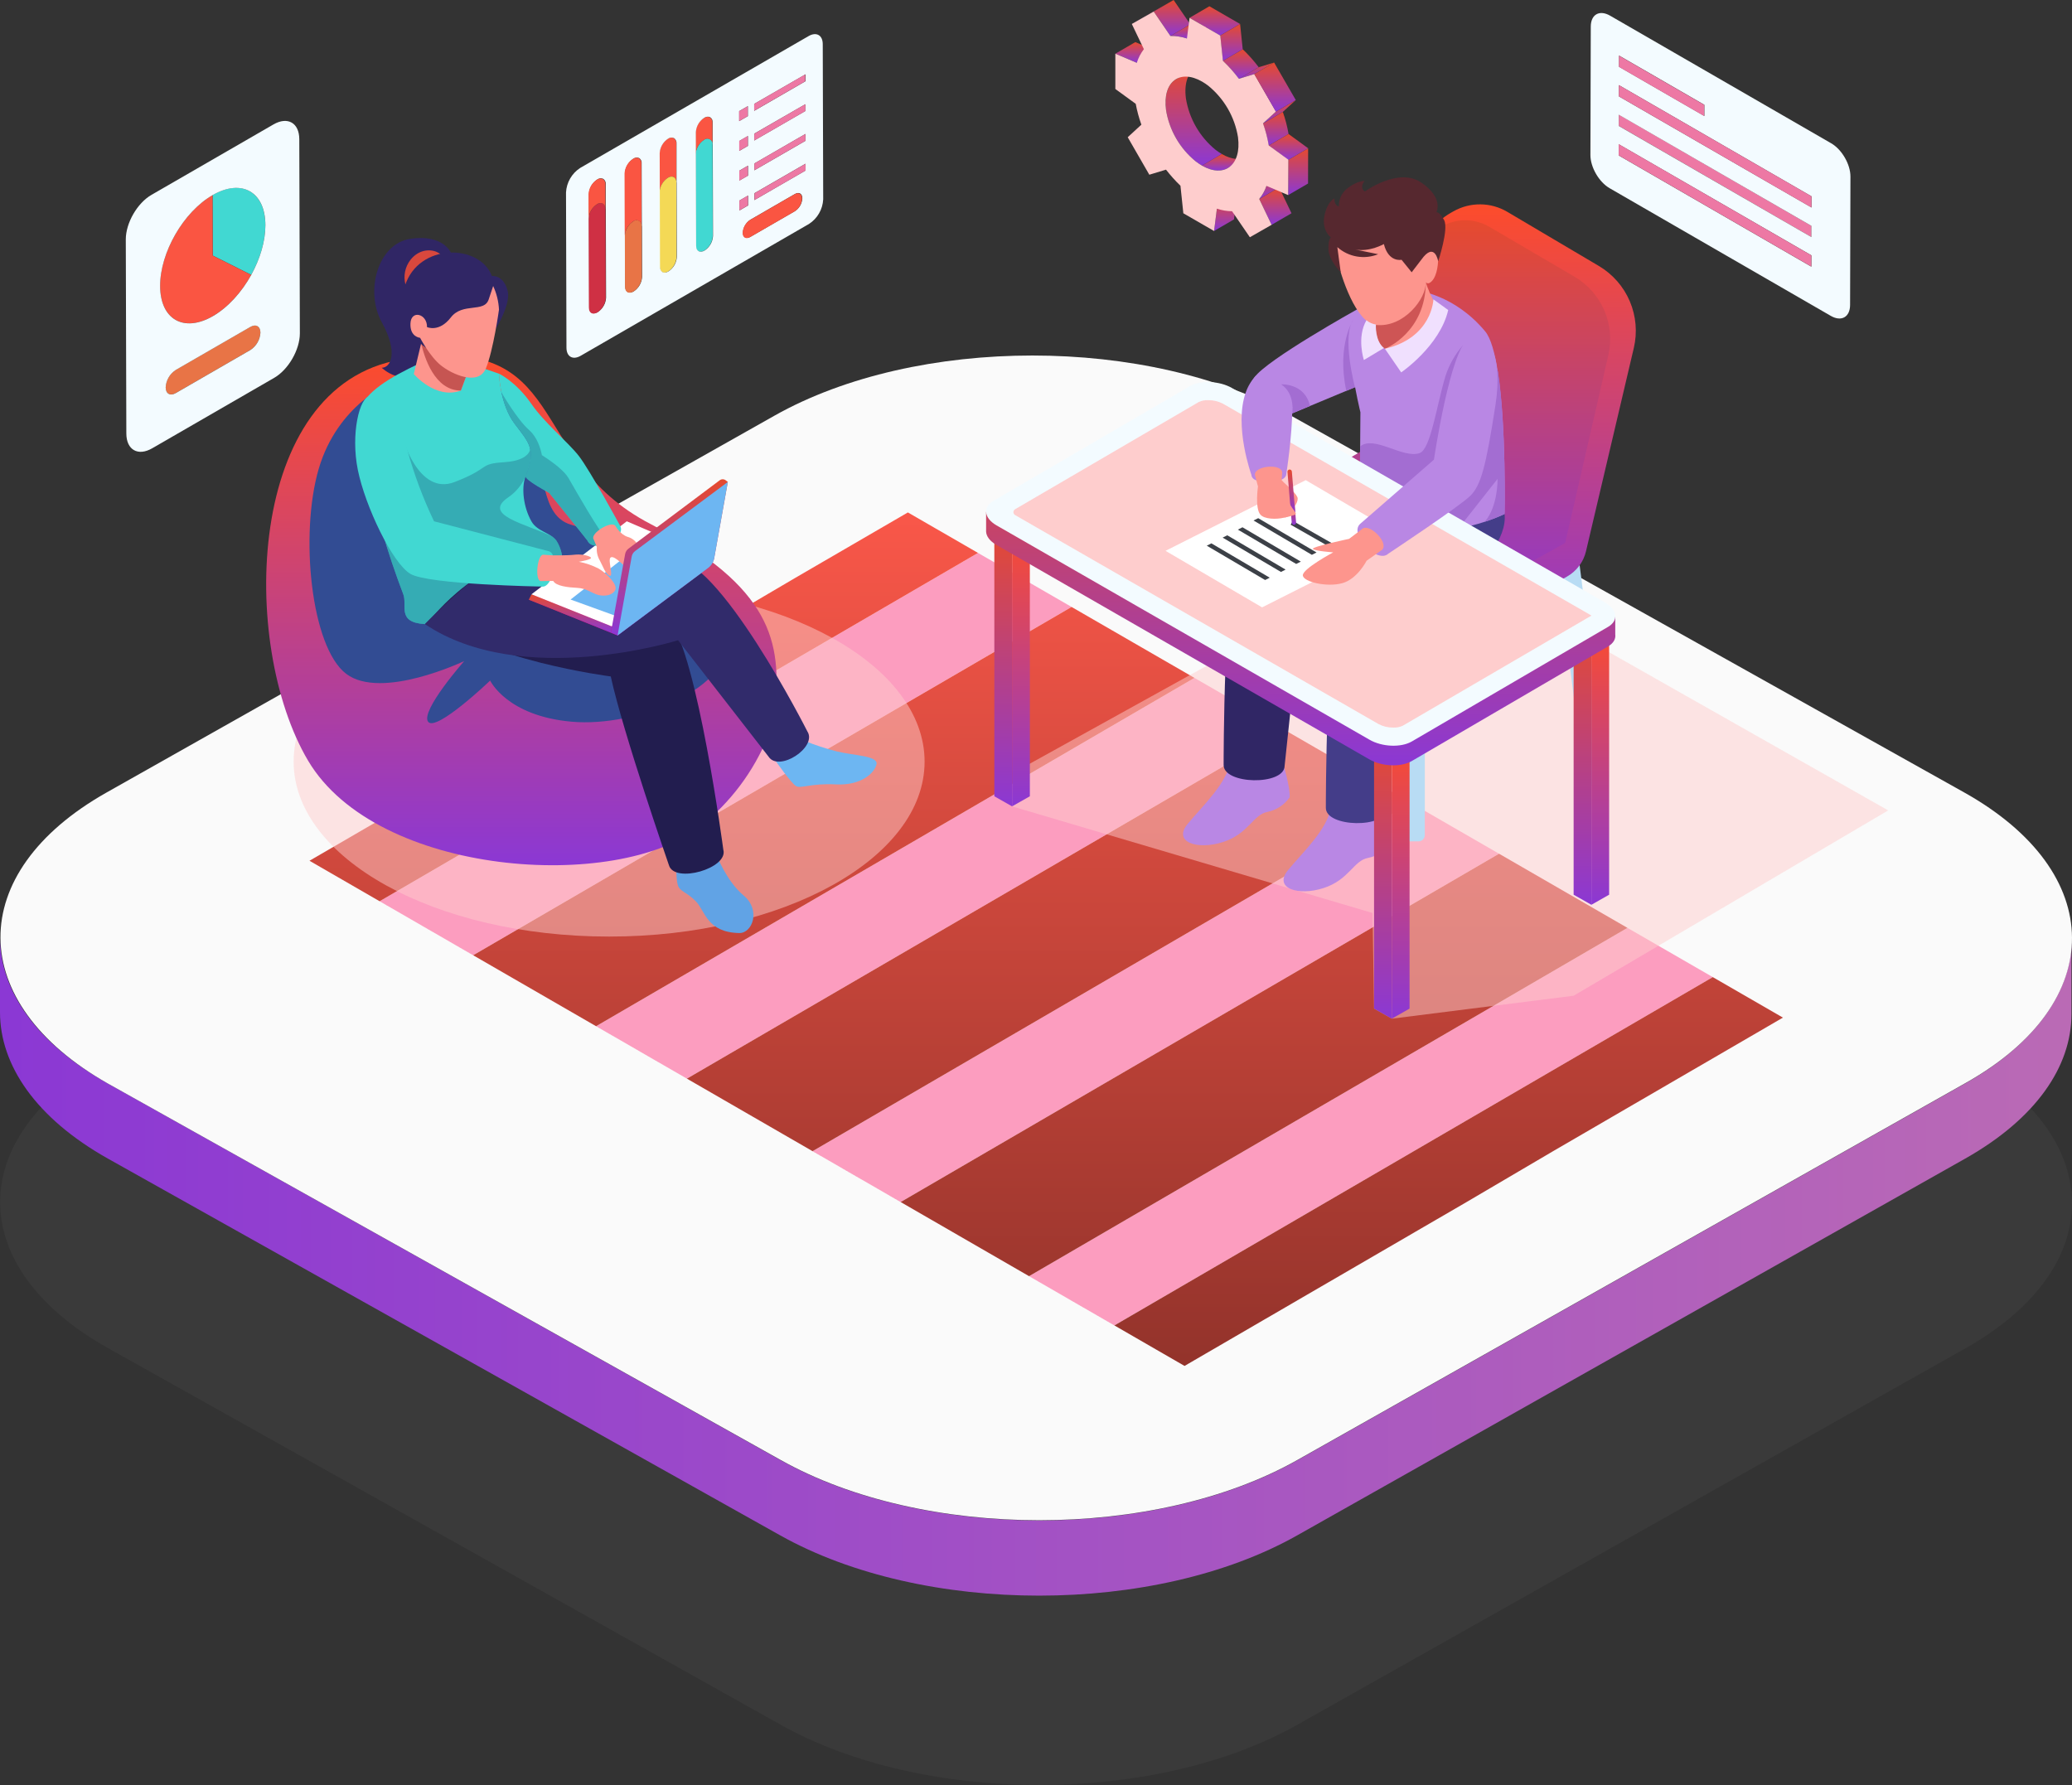 <svg xmlns="http://www.w3.org/2000/svg" width="1091" height="940" viewBox="0 0 1091 940" fill="none"><rect x="0" y="0" width="1091" height="940" fill="#333333" stroke="none"/><g clip-path="url(#clip0_447_550)"><path d="M1034.17 556.824C1109.61 599.026 1109.98 667.619 1035.05 709.945L683.142 908.255C608.205 950.581 486.341 950.581 411.031 908.255L56.886 709.945C-18.548 667.619 -18.922 599.151 56.015 556.824L407.794 358.39C482.731 316.188 604.596 316.188 680.03 358.39L1034.17 556.824Z" fill="#6C6C6C" fill-opacity="0.12"></path><path d="M1035.05 570.394L683.143 768.953C608.206 811.279 486.341 811.279 411.031 768.953L56.887 570.643C18.921 549.355 0 521.47 0 493.584V533.047C0 560.933 18.921 588.818 56.763 610.106L410.807 808.54C486.242 850.866 608.107 850.866 683.044 808.54L1034.82 610.106C1072.04 589.067 1090.71 561.68 1090.71 534.043V494.58C1090.94 521.594 1072.27 549.355 1035.05 570.394Z" fill="url(#paint0_linear_447_550)"></path><path d="M1034.17 417.273C1109.61 459.474 1109.98 528.068 1035.05 570.269L683.143 768.828C608.206 811.154 486.341 811.154 411.031 768.828L56.887 570.643C-18.298 528.068 -18.672 459.599 56.016 417.397L407.67 218.963C482.607 176.637 604.472 176.637 679.907 218.963L1034.17 417.273Z" fill="#FAFAFA"></path><path d="M564.228 319.624L249.145 503.045L199.889 474.612L514.971 291.179L564.228 319.624Z" fill="#FC9DBF"></path><path d="M676.77 384.595L361.688 568.028L313.875 540.417L628.945 356.996L676.77 384.595Z" fill="#FC9DBF"></path><path d="M789.311 449.578L474.229 633.011L427.848 606.234L742.93 422.8L789.311 449.578Z" fill="#FC9DBF"></path><path d="M901.854 514.561L586.772 697.994L541.859 672.051L856.929 488.63L901.854 514.561Z" fill="#FC9DBF"></path><path d="M938.786 535.886L924.757 544.052L921.06 546.193L909.558 552.878L905.861 555.032L894.334 561.729L890.662 563.858L879.135 570.556L875.463 572.697L863.936 579.394L860.239 581.535L848.737 588.22L845.04 590.374L833.526 597.072L829.841 599.213L818.327 605.898L771.896 633.198L760.382 639.896L756.685 642.037L745.17 648.722L741.486 650.876L729.959 657.573L726.287 659.702L714.76 666.399L711.088 668.54L699.561 675.238L695.864 677.379L684.362 684.064L680.665 686.218L669.151 692.915L665.466 695.044L653.952 701.741L650.267 703.883L638.753 710.58L635.056 712.721L623.716 719.319L162.955 453.287L174.308 446.69L178.005 444.548L189.519 437.851L193.204 435.71L204.718 429.012L208.403 426.871L219.917 420.186L223.614 418.032L235.116 411.347L238.813 409.194L250.327 402.509L254.012 400.367L265.526 393.67L269.211 391.529L280.725 384.844L284.422 382.69L295.924 376.005L299.621 373.851L311.148 367.166L314.82 365.025L326.347 358.328L330.019 356.186L341.546 349.501L345.243 347.348L356.745 340.663L360.442 338.521L371.956 331.824L418.387 304.524L429.901 297.826L433.586 295.685L445.1 289L448.797 286.846L460.299 280.161L463.996 278.02L478.037 269.854L514.97 291.179L199.888 474.612L249.145 503.045L564.227 319.624L628.944 356.996L313.874 540.417L361.686 568.028L676.769 384.595L742.93 422.8L427.847 606.234L474.228 633.011L789.311 449.578L856.928 488.63L541.858 672.051L586.77 697.994L901.852 514.561L938.786 535.886Z" fill="url(#paint1_linear_447_550)"></path><g style="mix-blend-mode:multiply" opacity="0.49"><path d="M320.721 493.211C412.466 493.211 486.839 451.967 486.839 401.089C486.839 350.212 412.466 308.968 320.721 308.968C228.977 308.968 154.604 350.212 154.604 401.089C154.604 451.967 228.977 493.211 320.721 493.211Z" fill="#FECDCD"></path></g><path d="M404.471 387.52C406.277 382.94 407.458 378.137 407.981 373.241C411.715 338.385 406.438 309.092 342.567 275.966C275.224 241.047 301.588 174.271 210.943 189.409C129.272 203.041 125.948 339.48 162.246 400.616C198.544 461.753 325.078 469.807 368.484 435.361C384.442 422.821 396.847 406.33 404.471 387.52Z" fill="url(#paint2_linear_447_550)"></path><path d="M205.913 201.534C205.913 201.534 177.756 212.738 167.772 247.047C157.789 281.356 163.69 340.787 182.3 354.854C200.909 368.922 244.415 348.132 244.415 348.132C244.415 348.132 221.311 374.399 225.407 380.063C229.502 385.728 258.095 358.402 258.095 358.402C258.095 358.402 266.87 377.076 301.065 380.063C335.259 383.051 385.624 363.17 385.176 333.144C384.728 303.117 331.251 285.614 300.343 276.203C269.435 266.791 308.509 184.193 205.913 199.169" fill="#324C93"></path><path d="M237.37 132.991C237.37 132.991 233.287 123.206 216.109 125.758C198.93 128.31 192.022 153.332 201.009 169.665C209.997 185.998 205.603 193.667 201.009 193.667C201.009 193.667 212.275 204.734 224.486 194.351C236.697 183.969 237.37 132.991 237.37 132.991Z" fill="#302665"></path><path d="M213.469 149.76C212.897 147.553 212.836 145.245 213.294 143.011C213.751 140.778 214.714 138.679 216.107 136.875C220.875 130.75 228.095 130.887 231.692 133.713C235.29 136.539 213.469 149.76 213.469 149.76Z" fill="#D8483D"></path><path d="M220.03 179.55C220.03 179.55 207.258 169.479 213.184 150.619C220.366 127.8 252.531 128.31 258.992 145.328C258.992 145.328 265.291 144.643 267.332 153.332C269.374 162.022 257.125 179.55 257.125 179.55H220.03Z" fill="#302665"></path><path d="M296.137 296.644C287.545 293.48 278.137 293.308 269.436 296.158C253.989 300.938 239.238 313.798 223.715 328.65C208.778 327.791 214.578 318.852 212.362 312.976C204.022 290.905 197.313 269.555 194.811 246.686C193.479 234.561 191.761 222.61 193.193 209.34C200.525 200.551 216.844 192.994 232.304 186.26L262.739 196.804C262.739 196.804 263.225 212.987 271.042 223.233C278.113 232.507 281.697 236.018 278.087 247.134C278.073 247.238 278.044 247.339 278 247.433C277.652 248.491 277.229 249.599 276.756 250.794C276.681 250.994 276.606 251.205 276.544 251.417C274.59 257.044 275.511 266.928 279.843 274.584C282.905 279.987 290.224 280.585 293.05 284.842C295.252 288.372 296.329 292.488 296.137 296.644Z" fill="#41D8D2"></path><path opacity="0.52" d="M278.087 247.072C278.073 247.176 278.044 247.276 278 247.371C277.612 248.732 277.125 250.064 276.544 251.355C274.567 255.631 271.465 259.288 267.569 261.936C253.876 271.298 276.207 275.63 290.747 282.502C294.73 284.406 298.427 296.283 294.145 301.299C278.697 306.08 239.238 313.748 223.715 328.687C208.777 327.828 214.578 318.89 212.362 313.014C204.022 290.942 197.313 269.592 194.811 246.724C203.238 238.01 211.628 229.457 211.628 229.457C211.628 229.457 220.005 261.364 239.412 253.832C258.818 246.3 251.673 244.296 265.465 243.4C278.984 242.541 279.158 236.528 279.158 236.292C279.121 236.254 280.402 240.313 278.087 247.072Z" fill="#2C869B"></path><path d="M248.599 189.608L242.674 205.68C229.417 210.572 217.877 196.966 217.877 196.966L221.761 180.782L222.383 178.118L222.446 177.906L223.417 178.355L248.599 189.608Z" fill="#FD958D"></path><path d="M248.598 189.608L242.673 205.68C228.731 205.68 223.366 187.89 221.76 180.782L222.382 178.118L223.415 178.355L248.598 189.608Z" fill="#C65552"></path><path d="M255.478 179.965C265.152 170.291 265.151 154.605 255.478 144.931C245.804 135.256 230.119 135.256 220.446 144.931C210.772 154.605 210.772 170.291 220.446 179.965C230.12 189.64 245.804 189.64 255.478 179.965Z" fill="#302665"></path><path d="M262.739 163.043C262.739 163.043 259.764 184.554 255.843 194.003C251.921 203.452 237.992 197.115 232.129 192.397C226.267 187.679 221.188 177.882 221.188 177.882C221.188 177.882 215.773 177.533 216.122 170.275C216.47 163.018 224.985 165.209 224.835 172.242C224.835 172.242 231.171 175.23 237.383 167.176C243.594 159.121 254.922 164.848 257.299 157.727L259.677 150.619C261.485 154.525 262.525 158.743 262.739 163.043Z" fill="#FD958D"></path><path d="M377.46 450.511C377.46 450.511 382.439 463.956 391.588 471.6C400.737 479.243 396.206 491.518 389.198 491.356C372.157 490.97 371.372 479.779 366.418 474.675C361.464 469.571 357.879 469.571 356.859 465.96C355.838 462.35 356.186 454.893 356.186 454.893L377.46 450.511Z" fill="#61A3E5"></path><path d="M296.136 296.644C296.136 296.644 337.974 309.242 352.6 326.944C367.227 344.646 380.857 447.449 380.857 447.449C383.67 457.283 355.077 465.475 352.227 455.64C352.227 455.64 328.028 385.84 321.592 356.224C321.592 356.224 253.452 347.51 228.494 324.081C228.531 324.081 262.215 282.813 296.136 296.644Z" fill="#221D4F"></path><path d="M407.98 400.131C407.98 400.131 416.594 412.505 419.184 413.974C421.773 415.443 426.789 412.393 440.171 413.078C453.552 413.762 460.511 407.003 461.519 402.496C462.528 397.99 449.557 397.89 440.631 395.711C434.796 394.237 429.073 392.353 423.503 390.072L407.98 400.131Z" fill="#6DB6F2"></path><path d="M262.178 298.187C262.178 298.187 328.774 296.357 353.284 293.955C377.794 291.552 425.109 385.155 425.109 385.155C430.524 393.458 410.109 406.779 404.694 398.475L357.031 337.152C357.031 337.152 274.875 363.033 223.701 328.65C223.701 328.65 250.228 300.901 262.178 298.187Z" fill="#312B6B"></path><path d="M325.189 334.637L278.447 315.79L331.363 275.705L374.956 296.805L325.189 334.637Z" fill="#DC006E"></path><path d="M322.239 329.919L279.854 312.964L278.447 315.79L321.654 333.144L322.239 329.919Z" fill="url(#paint3_linear_447_550)"></path><path d="M279.855 312.964L330.033 274.522L351.954 283.946L322.241 329.919L279.855 312.964Z" fill="white"></path><path d="M325.352 324.753L300.432 315.728L339.954 284.767L344.223 296.121L325.352 324.753Z" fill="#6DB6F2"></path><path d="M320.721 285.751C316.289 287.855 310.925 288.241 309.381 284.78C309.144 284.282 289.128 259.546 289.128 259.546C289.128 259.546 276.045 252.537 276.755 250.732C278.125 247.615 279.031 244.315 279.444 240.935C279.622 239.24 279.487 237.527 279.045 235.881C277.975 231.872 275.075 228.411 271.042 223.17C267.307 218.291 265.241 211.967 264.096 206.788V206.726C263.364 203.45 262.91 200.118 262.738 196.766C262.738 196.766 271.751 200.999 279.842 212.751C286.701 222.71 298.95 232.669 304.738 240.051C310.526 247.433 326.646 277.099 326.646 277.099C328.128 280.311 324.841 283.784 320.721 285.751Z" fill="#41D8D2"></path><path opacity="0.52" d="M299.386 251.828C297.158 247.956 291.319 243.524 285.344 239.69C284.635 236.117 282.854 230.229 278.659 226.519C272.261 220.905 264.096 206.726 264.096 206.726V206.788C265.241 212.004 267.282 218.291 271.042 223.171C275.075 228.461 277.975 231.885 279.045 235.881C279.167 236.327 279.263 236.78 279.332 237.238V237.536C279.381 237.893 279.419 238.267 279.444 238.657C279.444 238.794 279.444 238.931 279.444 239.055C279.463 239.412 279.463 239.769 279.444 240.126C279.444 240.313 279.444 240.487 279.444 240.674C279.066 244.145 278.154 247.538 276.742 250.732C276.033 252.537 289.116 259.546 289.116 259.546C289.116 259.546 309.132 284.282 309.368 284.78C310.912 288.253 316.277 287.855 320.709 285.751C314.958 279.253 304.128 260.044 299.386 251.828Z" fill="#2C869B"></path><path d="M312.568 283.983L314.273 288.066C314.025 290.47 314.539 292.892 315.742 294.988C317.783 298.847 318.58 301.772 320.721 303.042C322.862 304.312 321.169 298.586 321.032 295.424C320.895 292.262 323.198 292.56 328.501 297.801C333.804 303.042 332.397 306.515 334.551 307.922C336.704 309.329 339.43 300.328 338.522 294.303C337.613 288.278 334.787 283.958 330.692 282.788C326.597 281.618 324.057 276.962 324.057 276.962C321.991 273.9 310.588 280.921 312.568 283.983Z" fill="#FD958D"></path><path d="M228.531 274.522C222.772 262.474 218.082 249.944 214.515 237.076C209.275 217.332 200.225 208.356 194.773 208.643C189.321 208.929 184.566 228.449 188.424 247.508C192.283 266.567 206.573 296.569 216.108 302.221C225.643 307.872 285.17 308.893 285.17 308.893C291.169 310.038 294.718 291.39 288.73 290.22L228.531 274.522Z" fill="#41D8D2"></path><path d="M286.14 292.137L291.119 292.461C291.119 292.461 298.899 292.56 302.323 292.137C305.746 291.714 309.642 292.411 311.036 293.506C312.43 294.602 304.812 295.834 304.812 295.834C308.455 296.528 311.977 297.748 315.268 299.457C319.451 301.947 325.227 307.711 323.982 310.599C322.737 313.487 318.442 314.184 315.044 313.325C311.646 312.466 308.995 309.839 304.065 309.59C299.136 309.341 292.75 308.657 291.294 305.93L284.746 306.018C281.46 305.669 282.904 291.801 286.14 292.137Z" fill="#FD958D"></path><path d="M321.654 333.144L325.19 334.637L372.915 299.046C374.561 297.796 375.68 295.976 376.052 293.942L383.235 253.795L382.102 252.923C381.649 252.579 381.096 252.393 380.527 252.393C379.958 252.393 379.405 252.579 378.953 252.923L330.965 288.888C330.008 289.587 329.36 290.632 329.161 291.801L321.654 333.144Z" fill="url(#paint4_linear_447_550)"></path><path d="M325.189 334.637L372.915 299.046C374.561 297.796 375.68 295.976 376.052 293.942L383.234 253.795L334.413 290.183C333.468 290.899 332.824 291.942 332.608 293.108L325.189 334.637Z" fill="#6DB6F2"></path><g style="mix-blend-mode:multiply" opacity="0.49"><path d="M532.908 424.63L722.702 480.787L723.499 531.143L732.847 536.446L828.584 524.358L994.241 426.771L748.942 287.73L537.576 404.749L532.908 424.63Z" fill="#FECDCD"></path></g><path d="M669.45 270.452L681.001 272.607L658.147 395.094C657.986 395.957 657.488 396.721 656.764 397.217C656.039 397.714 655.148 397.902 654.284 397.741L649.231 396.798C648.367 396.637 647.603 396.14 647.107 395.415C646.61 394.691 646.422 393.799 646.583 392.936L669.438 270.449L669.45 270.452Z" fill="#B8DCF4"></path><path d="M738.475 315.155H750.225V439.756C750.225 440.634 749.877 441.476 749.256 442.097C748.635 442.718 747.793 443.067 746.914 443.067H741.786C740.908 443.067 740.065 442.718 739.444 442.097C738.823 441.476 738.475 440.634 738.475 439.756V315.155Z" fill="#B8DCF4"></path><path d="M818.619 287.411L830.278 285.94L845.87 409.549C845.98 410.42 845.739 411.299 845.201 411.993C844.663 412.687 843.87 413.138 842.999 413.248L837.911 413.89C837.04 414 836.161 413.76 835.467 413.221C834.773 412.683 834.321 411.891 834.211 411.019L818.619 287.411Z" fill="#B8DCF4"></path><path d="M763.955 112.052L765.287 111.293C769.626 108.838 774.536 107.571 779.521 107.619C784.506 107.667 789.39 109.029 793.681 111.567L841.867 140.062C849.138 144.361 854.845 150.87 858.157 158.641C861.469 166.411 862.212 175.037 860.277 183.259L835.095 290.32C834.432 293.127 833.192 295.765 831.454 298.067C829.716 300.368 827.518 302.283 825 303.69L746.578 347.422C745.329 348.115 743.92 348.469 742.492 348.45C741.064 348.43 739.667 348.037 738.437 347.31L655.036 297.826C653.512 296.907 652.251 295.609 651.379 294.057C650.506 292.506 650.051 290.755 650.057 288.975V277.373L722.753 235.495L747.188 134.286C748.314 129.63 750.382 125.255 753.266 121.43C756.15 117.606 759.789 114.414 763.955 112.052Z" fill="url(#paint5_linear_447_550)"></path><path d="M650.031 276.9L722.615 234.163L746.901 135.269C747.843 131.447 749.663 127.897 752.217 124.901C754.771 121.905 757.988 119.546 761.614 118.012C765.239 116.477 769.172 115.809 773.101 116.06C777.029 116.311 780.845 117.475 784.245 119.459L829.057 145.726C836.032 149.813 841.52 156.019 844.722 163.442C847.924 170.865 848.672 179.116 846.858 186.994L824.14 285.913L743.652 330.729L650.031 276.9Z" fill="url(#paint6_linear_447_550)"></path><path d="M675.3 400.816C675.3 400.816 679.657 415.53 679.034 419.9C676.294 423.852 672.133 426.595 667.42 427.556C659.765 428.925 657.537 439.046 644.019 443.415C630.5 447.785 617.38 443.503 625.347 433.892C633.313 424.282 646.396 412.082 647.753 400.816C649.11 389.549 675.3 400.816 675.3 400.816Z" fill="#B987E4"></path><path d="M728.23 425.053C728.23 425.053 732.587 439.756 731.964 444.138C729.223 448.09 725.063 450.833 720.35 451.794C712.695 453.163 710.467 463.271 696.948 467.653C683.43 472.035 670.31 467.728 678.276 458.118C686.243 448.507 699.326 436.32 700.683 425.053C702.039 413.787 728.23 425.053 728.23 425.053Z" fill="#B987E4"></path><path d="M723.251 245.105C723.251 245.105 661.385 265.721 652.771 284.593C644.157 303.466 644.294 402.77 644.294 402.77C644.107 413.202 676.223 413.775 676.41 403.343L686.48 308.121C686.48 308.121 756.064 288.813 753.288 263.306C750.512 237.798 723.251 245.105 723.251 245.105Z" fill="#302665"></path><path d="M745.893 261.102C745.893 261.102 715.209 288.278 706.595 307.163C697.981 326.048 698.118 425.352 698.118 425.352C697.931 435.784 730.047 436.357 730.233 425.925L740.304 330.704C740.304 330.704 795.013 296.158 792.225 270.7C789.436 245.242 745.893 261.102 745.893 261.102Z" fill="#443D89"></path><path d="M792.224 270.675C788.837 272.269 785.348 273.637 781.78 274.771C777.314 276.265 772.735 277.398 768.087 278.157C759.648 279.539 750.137 279.701 741.511 276.514C719.167 268.298 715.968 260.529 715.968 260.529L716.179 235.096L716.317 217.095C716.317 217.095 705.723 174.01 712.794 164.81C719.864 155.611 745.905 152.984 745.905 152.984C745.905 152.984 765.673 154.864 782.004 174.495C784.992 178.068 787.12 185.899 788.639 195.659C793.195 224.639 792.224 270.675 792.224 270.675Z" fill="#B987E4"></path><path d="M758.64 164.922C757.146 170.026 743.702 186.011 733.059 184.84C731.712 184.719 730.409 184.294 729.25 183.596C722.939 179.712 724.483 168.595 724.483 168.595L731.715 164.536C731.715 164.536 746.914 141.095 749.702 142.714C749.828 142.821 749.928 142.955 749.997 143.106C750.066 143.256 750.101 143.42 750.1 143.585C750.114 143.734 750.114 143.884 750.1 144.033C750.139 145.524 750.361 147.004 750.761 148.44C752.765 156.059 758.64 164.922 758.64 164.922Z" fill="#FD958D"></path><path d="M750.761 148.502V148.664C750.586 174.969 729.885 183.396 729.25 183.658C722.939 179.774 724.483 168.657 724.483 168.657L731.715 164.599C731.715 164.599 746.914 141.157 749.702 142.776C749.859 143.055 749.992 143.346 750.1 143.647C750.602 145.215 750.826 146.858 750.761 148.502Z" fill="#CE5555"></path><path d="M703.857 135.555C701.641 125.273 705.687 120.617 706.048 120.343C720.625 107.894 741.487 119.596 742.745 120.53C743.803 121.314 747.724 129.68 749.33 133.862C750.475 131.447 752.005 130.7 753.474 130.875C755.727 131.161 757.109 132.543 757.209 136.29C757.308 140.037 756.288 147.183 752.578 149.062C752.263 149.207 751.909 149.242 751.571 149.163C751.233 149.084 750.93 148.896 750.711 148.627C751.197 156.992 739.247 172.753 724.384 171.122C714.065 170.014 706.085 145.876 703.857 135.555Z" fill="#FD958D"></path><path d="M754.756 157.64C754.756 157.64 754.195 177.832 729.225 183.658L737.789 196.107C737.789 196.107 758.191 182.214 762.548 163.267L754.756 157.64Z" fill="#F0E0FE"></path><path d="M728.666 183.284L718.148 189.596C718.148 189.596 714.227 177.745 719.492 168.657C720.925 169.833 722.642 170.61 724.471 170.91C724.471 170.91 723.911 179.425 728.666 183.284Z" fill="#F0E0FE"></path><path d="M748.358 136.8L743.305 143.386L737.977 136.8C737.977 136.8 731.156 138.369 728.666 128.522C728.666 128.522 721.197 132.829 713.567 131.385L725.666 133.875C722.09 135.315 718.183 135.728 714.386 135.068C710.588 134.408 707.049 132.702 704.168 130.14L705.949 143.436C705.949 143.436 699.724 137.062 699.5 131.422C699.276 125.783 700.745 125.074 700.745 125.074C700.745 125.074 695.766 121.277 697.372 113.583C698.978 105.89 702.587 104.545 702.587 104.545C702.587 104.545 702.488 108.28 704.952 108.666C704.902 106.799 705.303 104.948 706.122 103.271C706.942 101.593 708.155 100.138 709.658 99.031C714.899 95.022 718.483 95.296 718.483 95.296C718.483 95.296 715.509 98.881 718.683 100.836C718.683 100.836 736.272 87.914 748.346 96.118C760.421 104.321 756.313 111.803 756.313 111.803C756.313 111.803 757.956 111.218 760.42 115.973C762.885 120.729 757.259 137.597 757.259 137.597C757.259 137.597 755.466 126.841 748.358 136.8Z" fill="#56282F"></path><path d="M716.739 202.555L680.354 217.718L657.275 204.584C658.112 202.525 659.185 200.569 660.474 198.758C667.109 189.322 714.536 162.943 714.536 162.943L716.739 202.555Z" fill="#B987E4"></path><path d="M680.355 217.718C680.355 217.718 682.271 207.597 674.604 202.406C674.604 202.406 687.114 201.671 689.753 213.796L680.355 217.718Z" fill="#A36DD2"></path><path d="M713.454 203.925C713.454 203.925 706.184 176.848 712.757 168.097C712.757 168.097 703.657 181.355 708.886 205.829L713.454 203.925Z" fill="#A36DD2"></path><path d="M792.225 270.675C788.837 272.269 785.348 273.637 781.781 274.771C788.888 266.555 788.527 252.189 788.527 252.189L768.063 278.157C759.623 279.539 750.113 279.701 741.487 276.514C719.143 268.298 715.943 260.53 715.943 260.53L716.155 235.096C723.624 229.059 738.561 241.607 747.424 238.632C753.312 236.69 756.287 214.095 761.117 197.986C763.066 192.029 766.195 186.525 770.316 181.803L786.013 189.633C786.013 189.633 787.046 191.936 788.752 195.621C793.196 224.639 792.225 270.675 792.225 270.675Z" fill="#A36DD2"></path><path d="M732.848 536.446L723.5 531.142V387.918L732.848 393.222V536.446Z" fill="url(#paint7_linear_447_550)"></path><path d="M732.848 536.446L742.196 531.142V387.918L732.848 393.222V536.446Z" fill="url(#paint8_linear_447_550)"></path><path d="M532.909 424.63L523.561 419.327V276.091L532.909 281.394V424.63Z" fill="url(#paint9_linear_447_550)"></path><path d="M532.908 424.63L542.257 419.327V276.091L532.908 281.394V424.63Z" fill="url(#paint10_linear_447_550)"></path><path d="M837.932 476.467L828.584 471.164V327.94L837.932 333.243V476.467Z" fill="url(#paint11_linear_447_550)"></path><path d="M837.934 476.467L847.282 471.164V327.94L837.934 333.243V476.467Z" fill="url(#paint12_linear_447_550)"></path><path d="M850.505 334.077V324.902L843.584 323.321L648.749 211.282C642.152 207.472 632.156 207.062 626.443 210.361L523.411 270.513L519.229 269.555V279.962C519.353 282.452 521.183 284.942 524.656 286.971L721.01 399.882C727.62 403.691 737.603 404.102 743.316 400.803L846.634 340.463C849.597 338.733 850.842 336.43 850.505 334.077Z" fill="url(#paint13_linear_447_550)"></path><path d="M743.354 390.483L846.671 330.143C852.385 326.844 851.651 321.068 845.066 317.259L648.712 204.348C642.115 200.538 632.119 200.128 626.405 203.427L523.088 263.766C517.362 267.065 518.108 272.829 524.681 276.651L721.047 389.512C727.657 393.371 737.64 393.782 743.354 390.483Z" fill="#F3FBFF"></path><path d="M733.67 383.163C730.94 383.197 728.245 382.551 725.827 381.283L534.49 271.248C534.221 271.091 533.999 270.867 533.844 270.597C533.689 270.327 533.607 270.022 533.607 269.711C533.607 269.4 533.689 269.094 533.844 268.824C533.999 268.554 534.221 268.33 534.49 268.173L631.273 211.668C632.799 210.978 634.467 210.658 636.14 210.734C638.87 210.698 641.565 211.345 643.982 212.614L837.983 324.168L738.549 382.217C737.023 382.908 735.355 383.228 733.682 383.151L733.67 383.163Z" fill="#FECDCD"></path><path d="M664.546 319.848L613.709 290.071L687.513 252.849L738.338 282.639L664.546 319.848Z" fill="white"></path><path d="M668.579 304.225L666.14 305.445L635.418 287.369L637.858 286.137L668.579 304.225Z" fill="#3C4047"></path><path d="M676.931 299.955L674.491 301.2L643.77 283.112L646.209 281.892L676.931 299.955Z" fill="#3C4047"></path><path d="M684.948 295.76L682.496 296.98L651.787 278.904L654.214 277.672L684.948 295.76Z" fill="#3C4047"></path><path d="M693.225 290.942L690.761 292.187L660.039 274.099L662.504 272.879L693.225 290.942Z" fill="#3C4047"></path><path d="M701.441 286.796H701.466L701.739 286.299L680.727 274.31L679.582 276.315L699.598 287.73L701.441 286.796Z" fill="#3C4047"></path><path d="M658.932 250.085C658.932 250.085 649.645 224.478 655.932 206.726C657.044 203.489 658.82 200.521 661.147 198.011C669.861 199.729 676.77 204.485 680.454 214.332C680.454 229.719 677.305 249.438 677.305 249.438C677.491 255.139 659.118 255.749 658.932 250.085Z" fill="#B987E4"></path><path d="M682.447 275.132C682.46 275.283 682.443 275.436 682.397 275.581C682.351 275.726 682.277 275.86 682.179 275.976C682.08 276.092 681.959 276.187 681.824 276.256C681.688 276.325 681.54 276.366 681.388 276.377H681.177C680.91 276.348 680.661 276.227 680.474 276.033C680.288 275.84 680.175 275.587 680.156 275.319L679.197 263.754C679.588 263.839 679.992 263.845 680.385 263.772C680.778 263.7 681.154 263.55 681.488 263.33L682.447 275.132Z" fill="url(#paint14_linear_447_550)"></path><path d="M683.106 261.749C682.011 259.26 676.198 254.28 676.198 254.28C675.401 253.409 674.816 252.811 674.816 252.811L675.14 248.865C675.015 244.01 660.613 245.13 660.737 250.047L662.381 256.172C662.381 256.172 660.713 267.588 663.625 270.974C665.717 273.464 671.965 273.576 675.999 272.642C677.228 272.456 678.382 271.935 679.335 271.136C679.958 270.318 680.384 269.368 680.58 268.36C681.663 266.903 683.94 263.642 683.106 261.749Z" fill="#FD958D"></path><path d="M682.022 269.928C681.686 270.148 681.308 270.297 680.912 270.368C680.517 270.438 680.111 270.428 679.719 270.339L677.915 248.504C677.901 248.352 677.918 248.2 677.964 248.055C678.01 247.91 678.084 247.775 678.183 247.66C678.281 247.544 678.401 247.449 678.537 247.38C678.673 247.311 678.821 247.27 678.973 247.259C679.275 247.238 679.574 247.335 679.806 247.53C680.038 247.725 680.186 248.003 680.218 248.305L681.935 269.231L682.022 269.928Z" fill="url(#paint15_linear_447_550)"></path><path d="M676.434 272.555C678.339 272.18 680.212 271.655 682.035 270.986C682.745 270.489 682.035 269.742 680.379 267.451C678.724 265.16 678.724 263.99 678.724 263.99L677.678 269.567L676.434 272.555Z" fill="#FD958D"></path><path d="M773.591 178.168C783.437 173.5 791.528 186.733 787.433 213.261C782.342 246.213 779.74 255.475 774.276 261.003C768.811 266.53 731.019 291.552 731.019 291.552C725.256 297.092 710.281 281.506 716.081 275.966L755.03 242.068C755.03 242.068 763.744 182.861 773.591 178.168Z" fill="#B987E4"></path><path d="M717.027 278.717L710.355 283.771C710.355 283.771 690.102 288.017 691.322 289.112C692.542 290.208 701.99 290.88 701.99 290.88C701.99 290.88 685.583 299.669 685.994 303.067C686.405 306.466 698.566 309.292 706.633 307.15C714.699 305.009 719.578 295.287 719.578 295.287L727.757 289.523C731.492 285.751 720.761 274.983 717.027 278.717Z" fill="#FD958D"></path><path d="M351.68 73.037C352.13 72.72 352.654 72.525 353.201 72.47C353.749 72.416 354.301 72.504 354.804 72.726C355.256 73.043 355.617 73.473 355.848 73.974C356.08 74.474 356.175 75.028 356.124 75.577V96.105C356.19 95.564 356.11 95.015 355.891 94.515C355.672 94.016 355.322 93.585 354.879 93.267C354.378 93.037 353.826 92.943 353.277 92.995C352.728 93.048 352.203 93.245 351.755 93.566C350.47 94.407 349.399 95.538 348.629 96.867C347.86 98.197 347.413 99.688 347.323 101.222L347.435 140.448C347.435 143.249 349.452 144.382 351.892 142.938C349.402 144.344 347.448 143.212 347.435 140.448L347.273 80.693C347.354 79.161 347.795 77.669 348.561 76.338C349.326 75.008 350.395 73.877 351.68 73.037Z" fill="#FA5542"></path><path d="M351.742 93.566C352.19 93.245 352.715 93.048 353.264 92.995C353.812 92.943 354.365 93.037 354.866 93.267C355.309 93.585 355.659 94.016 355.878 94.515C356.097 95.015 356.178 95.564 356.111 96.105L356.223 135.331C356.141 136.862 355.699 138.352 354.934 139.68C354.168 141.008 353.1 142.137 351.816 142.975C349.327 144.382 347.372 143.249 347.36 140.485L347.248 101.259C347.339 99.713 347.793 98.211 348.574 96.874C349.355 95.537 350.44 94.404 351.742 93.566Z" fill="#F4D956"></path><path d="M370.714 73.585C371.136 73.224 371.658 73.001 372.211 72.947C372.763 72.892 373.32 73.008 373.804 73.28C374.289 73.551 374.678 73.965 374.92 74.464C375.162 74.964 375.245 75.526 375.157 76.075L375.295 124.302C375.211 125.833 374.767 127.324 373.999 128.652C373.231 129.98 372.161 131.108 370.875 131.945C368.386 133.352 366.431 132.232 366.419 129.456L366.295 81.216C366.381 79.687 366.826 78.199 367.593 76.873C368.361 75.547 369.43 74.421 370.714 73.585Z" fill="#41D8D2"></path><path d="M370.675 62.107C371.123 61.788 371.648 61.591 372.196 61.536C372.744 61.482 373.297 61.571 373.799 61.796C374.252 62.109 374.613 62.536 374.845 63.036C375.077 63.535 375.172 64.087 375.119 64.634V76.162C375.206 75.614 375.123 75.052 374.881 74.552C374.639 74.052 374.25 73.638 373.765 73.367C373.281 73.095 372.725 72.979 372.172 73.034C371.62 73.088 371.097 73.311 370.675 73.672C369.388 74.511 368.317 75.641 367.549 76.971C366.781 78.302 366.338 79.794 366.256 81.328L366.38 129.568C366.38 132.369 368.397 133.489 370.837 132.057C368.347 133.464 366.393 132.344 366.38 129.568L366.219 69.813C366.296 68.267 366.741 66.762 367.516 65.422C368.291 64.082 369.373 62.946 370.675 62.107Z" fill="#FA5542"></path><path d="M425.745 19.009C429.878 16.619 433.214 18.524 433.214 23.267L433.451 105.006C433.313 107.596 432.565 110.117 431.267 112.363C429.969 114.609 428.158 116.516 425.982 117.928L305.735 187.368C301.602 189.745 298.266 187.828 298.266 183.085L298.029 101.359C298.165 98.768 298.912 96.246 300.211 94C301.509 91.754 303.321 89.847 305.498 88.437L425.745 19.009ZM356.223 96.105V75.577C356.275 75.028 356.18 74.474 355.948 73.974C355.716 73.473 355.356 73.043 354.904 72.726C354.401 72.504 353.849 72.416 353.301 72.47C352.754 72.525 352.229 72.72 351.78 73.037C350.493 73.876 349.422 75.006 348.654 76.336C347.886 77.667 347.443 79.159 347.36 80.693L347.523 140.448C347.523 143.249 349.539 144.382 351.979 142.938C353.263 142.1 354.331 140.971 355.097 139.643C355.862 138.315 356.303 136.825 356.385 135.294L356.273 96.068M375.256 76.087V64.56C375.309 64.012 375.215 63.46 374.983 62.961C374.751 62.462 374.39 62.034 373.937 61.721C373.434 61.497 372.881 61.407 372.333 61.462C371.785 61.516 371.261 61.713 370.813 62.033C369.525 62.87 368.453 64 367.686 65.331C366.918 66.661 366.474 68.154 366.393 69.689L366.556 129.443C366.556 132.244 368.572 133.364 371.011 131.933C372.297 131.096 373.367 129.967 374.135 128.639C374.903 127.311 375.347 125.821 375.431 124.289L375.294 76.062M337.95 119.036L337.851 86.109C337.917 85.566 337.836 85.015 337.617 84.513C337.398 84.012 337.049 83.579 336.606 83.258C336.102 83.035 335.549 82.948 335.001 83.004C334.452 83.061 333.928 83.26 333.481 83.582C332.195 84.415 331.125 85.541 330.357 86.867C329.589 88.194 329.145 89.682 329.062 91.213L329.237 150.967C329.237 153.781 331.228 154.913 333.68 153.457C334.963 152.618 336.031 151.489 336.797 150.162C337.562 148.834 338.004 147.344 338.087 145.813L338.012 118.986M318.954 109.973V97.026C319.012 96.476 318.92 95.921 318.688 95.419C318.456 94.917 318.092 94.487 317.635 94.175C317.134 93.951 316.584 93.861 316.037 93.916C315.491 93.97 314.969 94.167 314.523 94.487C313.233 95.322 312.16 96.452 311.392 97.783C310.624 99.114 310.182 100.608 310.104 102.143L310.266 161.897C310.266 164.698 312.257 165.844 314.722 164.387C316.005 163.551 317.073 162.425 317.838 161.099C318.604 159.773 319.046 158.285 319.129 156.756L318.992 109.948M418.576 111.193C419.714 110.453 420.661 109.453 421.338 108.276C422.015 107.098 422.404 105.777 422.472 104.421C422.472 101.931 420.704 100.923 418.538 102.168L395.098 115.712C393.956 116.453 393.005 117.454 392.323 118.633C391.642 119.813 391.249 121.137 391.177 122.497C391.177 124.986 392.945 125.995 395.123 124.737L418.576 111.193ZM424.189 42.724V39.114L397.115 54.713V58.373L424.028 42.824M424.028 58.497V54.899L397.115 70.398V73.996L424.04 58.46M424.127 89.818V86.221L397.215 101.757V105.367L424.127 89.818ZM424.127 74.145V70.535L397.215 86.084V89.681L424.127 74.145ZM389.273 74.245V79.461L393.816 76.834V71.618L389.273 74.245ZM389.36 105.604V110.832L393.903 108.205V102.977L389.36 105.604ZM389.223 58.559V63.788L393.779 61.161V55.883L389.223 58.51M389.31 89.868V95.097L393.866 92.47V87.242L389.31 89.868Z" fill="#F3FBFF"></path><path d="M418.376 102.292C420.542 101.047 422.297 102.056 422.31 104.545C422.242 105.902 421.853 107.223 421.176 108.4C420.498 109.577 419.552 110.577 418.413 111.318L394.962 124.862C392.783 126.107 391.028 125.111 391.016 122.621C391.087 121.261 391.48 119.937 392.161 118.758C392.843 117.579 393.794 116.578 394.937 115.837L418.376 102.292Z" fill="#FA5542"></path><path d="M393.84 102.977L393.853 108.193L389.309 110.82L389.297 105.604L393.84 102.977Z" fill="#ED78A4"></path><path d="M393.716 55.933L393.729 61.161L389.173 63.776L389.16 58.559L393.716 55.933Z" fill="#ED78A4"></path><path d="M333.418 116.558C333.84 116.197 334.363 115.975 334.915 115.92C335.468 115.865 336.024 115.982 336.508 116.253C336.993 116.524 337.383 116.938 337.625 117.438C337.867 117.938 337.95 118.5 337.862 119.048L337.937 145.876C337.854 147.406 337.412 148.896 336.646 150.224C335.881 151.552 334.813 152.681 333.53 153.519C331.041 154.926 329.086 153.793 329.086 151.029L329.012 124.215C329.09 122.681 329.529 121.188 330.295 119.857C331.061 118.526 332.132 117.396 333.418 116.558Z" fill="#E87446"></path><path d="M333.332 83.644C333.78 83.322 334.304 83.123 334.852 83.066C335.4 83.01 335.953 83.097 336.457 83.32C336.9 83.641 337.25 84.074 337.468 84.576C337.687 85.077 337.768 85.628 337.702 86.171L337.802 119.098C337.889 118.55 337.806 117.988 337.564 117.488C337.322 116.988 336.932 116.574 336.448 116.303C335.963 116.031 335.408 115.915 334.855 115.97C334.302 116.024 333.779 116.247 333.357 116.608C332.07 117.446 331 118.576 330.234 119.907C329.468 121.238 329.029 122.731 328.951 124.264L329.025 151.079C329.025 153.893 331.017 155.025 333.47 153.569C330.98 154.976 329.025 153.843 329.025 151.079L328.852 91.325C328.934 89.78 329.383 88.278 330.163 86.942C330.942 85.606 332.028 84.475 333.332 83.644Z" fill="#FA5542"></path><path d="M314.374 107.546C314.818 107.222 315.341 107.023 315.888 106.969C316.435 106.914 316.986 107.006 317.486 107.234C317.943 107.546 318.307 107.976 318.539 108.478C318.771 108.98 318.863 109.535 318.805 110.085L318.943 156.893C318.86 158.422 318.417 159.91 317.652 161.236C316.886 162.561 315.819 163.688 314.536 164.524C312.047 165.956 310.092 164.81 310.08 162.034L309.955 115.227C310.031 113.688 310.472 112.189 311.24 110.854C312.008 109.519 313.082 108.385 314.374 107.546Z" fill="#CF3044"></path><path d="M314.335 94.599C314.782 94.279 315.304 94.082 315.85 94.028C316.396 93.973 316.947 94.063 317.447 94.288C317.904 94.599 318.268 95.029 318.501 95.531C318.733 96.033 318.825 96.588 318.767 97.138V110.085C318.825 109.535 318.733 108.98 318.501 108.478C318.268 107.976 317.904 107.546 317.447 107.234C316.948 107.006 316.396 106.914 315.849 106.969C315.303 107.023 314.78 107.222 314.335 107.546C313.047 108.382 311.975 109.512 311.207 110.843C310.439 112.174 309.997 113.667 309.917 115.202L310.041 162.009C310.041 164.81 312.032 165.956 314.497 164.499C312.007 165.931 310.053 164.785 310.041 162.009L309.879 102.255C309.961 100.717 310.408 99.22 311.183 97.889C311.958 96.558 313.039 95.43 314.335 94.599Z" fill="#FA5542"></path><path d="M424.065 54.85L424.077 58.46L397.152 73.996V70.398L424.065 54.85Z" fill="#ED78A4"></path><path d="M424.014 39.176L424.026 42.787L397.114 58.323L397.102 54.713L424.014 39.176Z" fill="#ED78A4"></path><path d="M393.752 71.606L393.765 76.834L389.221 79.461L389.209 74.233L393.752 71.606Z" fill="#ED78A4"></path><path d="M393.804 87.291L393.816 92.52L389.26 95.147L389.248 89.918L393.804 87.291Z" fill="#ED78A4"></path><path d="M424.151 86.221L424.163 89.818L397.251 105.355L397.238 101.757L424.151 86.221Z" fill="#ED78A4"></path><path d="M424.102 70.535L424.114 74.133L397.202 89.681L397.189 86.071L424.102 70.535Z" fill="#ED78A4"></path><path d="M111.92 102.728C127.243 93.889 139.679 100.997 139.728 118.6C139.728 127.04 136.928 136.365 132.26 144.743L112.057 134.597L111.92 102.728Z" fill="#41D8D2"></path><path d="M131.812 172.13C134.724 170.45 137.114 171.794 137.114 175.155C137.018 176.985 136.491 178.767 135.576 180.355C134.661 181.942 133.384 183.292 131.849 184.293L92.526 206.999C89.613 208.68 87.223 207.323 87.223 203.962C87.319 202.132 87.847 200.35 88.762 198.763C89.677 197.175 90.953 195.825 92.488 194.824L131.812 172.13Z" fill="#E87446"></path><path d="M111.919 102.728L112.006 134.597L132.271 144.768C127.23 153.855 120.047 161.86 112.106 166.454C96.782 175.292 84.347 168.196 84.297 150.606C84.247 133.016 96.608 111.579 111.919 102.728Z" fill="#FA5542"></path><path d="M143.986 65.531C151.455 61.211 157.567 64.697 157.592 73.299L157.89 175.554C157.89 184.168 151.853 194.663 144.372 198.982L80.128 236.08C72.66 240.4 66.547 236.914 66.523 228.312L66.236 126.057C66.236 117.455 72.261 106.948 79.743 102.628L143.986 65.531ZM132.273 144.768C136.929 136.365 139.742 127.041 139.742 118.625C139.742 101.022 127.293 93.914 111.933 102.753C96.572 111.591 84.261 133.028 84.311 150.631C84.361 168.234 96.758 175.317 112.119 166.478C120.061 161.885 127.244 153.88 132.285 144.793M131.862 184.318C133.397 183.317 134.674 181.967 135.589 180.38C136.504 178.792 137.031 177.01 137.128 175.18C137.128 171.819 134.737 170.475 131.824 172.155L92.502 194.849C90.967 195.85 89.689 197.2 88.775 198.787C87.859 200.375 87.333 202.157 87.236 203.987C87.236 207.348 89.626 208.705 92.539 207.024L131.862 184.318Z" fill="#F3FBFF"></path><path d="M953.798 118.924L953.774 124.849L852.348 66.29L852.373 60.364L953.798 118.924Z" fill="#ED78A4"></path><path d="M964.231 75.477C969.832 78.727 974.363 86.557 974.339 92.98L974.152 160.54C974.152 166.976 969.583 169.578 963.969 166.329L847.531 99.105C841.93 95.869 837.399 88.038 837.424 81.602L837.611 14.042C837.611 7.606 842.179 5.017 847.793 8.254L964.231 75.477ZM953.775 124.849V118.924L852.349 60.414V66.34L953.775 124.849ZM953.775 140.398V134.46L852.349 75.95V81.876L953.775 140.448M953.861 109.326V103.4L852.436 44.828V50.766L953.861 109.276M852.498 29.255V35.168L897.423 61.099V55.186L852.51 29.255" fill="#F3FBFF"></path><path d="M897.373 55.223L897.348 61.136L852.436 35.205L852.46 29.292L897.373 55.223Z" fill="#ED78A4"></path><path d="M953.749 134.46L953.736 140.386L852.311 81.826L852.323 75.901L953.749 134.46Z" fill="#ED78A4"></path><path d="M953.837 103.375L953.824 109.313L852.398 50.742L852.411 44.816L953.837 103.375Z" fill="#ED78A4"></path><path d="M640.745 109.886L651.214 103.798L649.745 115.538L639.264 121.625L640.745 109.886Z" fill="url(#paint16_linear_447_550)"></path><path d="M587.33 28.259L597.799 22.171L609.102 26.989L598.62 33.077L587.33 28.259Z" fill="url(#paint17_linear_447_550)"></path><path d="M656.977 82.424L646.509 88.511C643.011 90.54 638.169 90.254 632.816 87.179L643.285 81.092C648.65 84.167 653.542 84.515 656.977 82.424Z" fill="url(#paint18_linear_447_550)"></path><path d="M619.31 41.679L629.779 35.591C625.621 38.006 623.368 43.708 624.439 51.849C626.158 62.482 631.722 72.113 640.074 78.913C641.108 79.703 642.188 80.43 643.31 81.092L632.841 87.179C631.718 86.521 630.637 85.793 629.605 85.001C621.248 78.204 615.683 68.572 613.97 57.937C612.899 49.783 615.153 44.094 619.31 41.679Z" fill="url(#paint19_linear_447_550)"></path><path d="M663.039 104.782L673.52 98.695L680.03 112.301L669.562 118.389L663.039 104.782Z" fill="url(#paint20_linear_447_550)"></path><path d="M596.02 12.623L606.501 6.536L617.965 0L607.484 6.087L596.02 12.623Z" fill="url(#paint21_linear_447_550)"></path><path d="M607.484 6.087L617.966 0L626.754 12.847L616.273 18.935L607.484 6.087Z" fill="url(#paint22_linear_447_550)"></path><path d="M666.861 97.885L677.342 91.798C676.478 94.301 675.184 96.635 673.52 98.695L663.039 104.782C664.705 102.724 665.999 100.389 666.861 97.885Z" fill="url(#paint23_linear_447_550)"></path><path d="M616.273 18.935L626.755 12.847C629.713 12.805 632.657 13.255 635.468 14.179L624.987 20.267C622.177 19.341 619.232 18.891 616.273 18.935Z" fill="url(#paint24_linear_447_550)"></path><path d="M664.994 65.033L675.462 58.945C676.804 62.727 677.816 66.617 678.488 70.573L668.019 76.66C667.347 72.704 666.336 68.814 664.994 65.033Z" fill="url(#paint25_linear_447_550)"></path><path d="M643.883 32.031L654.351 25.943C657.416 28.86 660.234 32.024 662.778 35.404L652.309 41.492C649.762 38.115 646.944 34.951 643.883 32.031Z" fill="url(#paint26_linear_447_550)"></path><path d="M678.325 84.167L688.794 78.079L688.744 96.653L678.275 102.74L678.325 84.167Z" fill="url(#paint27_linear_447_550)"></path><path d="M668.02 76.66L678.488 70.573L688.795 78.079L678.326 84.167L668.02 76.66Z" fill="url(#paint28_linear_447_550)"></path><path d="M626.33 9.386L636.799 3.299L652.969 12.636L642.488 18.723L626.33 9.386Z" fill="url(#paint29_linear_447_550)"></path><path d="M642.488 18.723L652.969 12.636L654.351 25.943L643.882 32.031L642.488 18.723Z" fill="url(#paint30_linear_447_550)"></path><path d="M671.803 58.771L682.284 52.684L675.463 58.933L664.994 65.02L671.803 58.771Z" fill="url(#paint31_linear_447_550)"></path><path d="M652.309 41.48L662.777 35.392L670.881 32.94L660.412 39.027L652.309 41.48Z" fill="url(#paint32_linear_447_550)"></path><path d="M678.276 102.74L666.861 97.885C665.999 100.389 664.706 102.724 663.039 104.782L669.562 118.389L658.11 124.937L648.737 111.243C646.02 111.204 643.325 110.751 640.745 109.898L639.264 121.65L623.081 112.313L621.563 97.823C618.83 95.181 616.289 92.348 613.957 89.345L605.169 92.009L593.792 72.266L600.986 65.655C599.706 62.08 598.712 58.408 598.012 54.675L587.281 46.857V28.271L598.571 33.077C599.392 30.484 600.655 28.054 602.306 25.894L595.945 12.623L607.484 6.087L616.26 18.935C619.218 18.891 622.163 19.341 624.973 20.267L626.356 9.399L642.538 18.723L643.932 32.031C646.993 34.951 649.811 38.115 652.359 41.492L660.463 39.002L671.853 58.746L665.044 64.971C666.385 68.752 667.397 72.642 668.068 76.598L678.376 84.067L678.276 102.74ZM632.841 87.179C644.505 93.914 653.803 87.266 651.861 72.241C650.142 61.589 644.564 51.942 636.189 45.139C635.168 44.351 634.095 43.631 632.978 42.986C621.277 36.226 612.003 42.911 613.97 57.925C615.683 68.559 621.248 78.192 629.604 84.988C630.637 85.781 631.718 86.508 632.841 87.167" fill="#FECDCD"></path><path d="M660.412 39.027L670.881 32.94L682.283 52.684L671.802 58.771L660.412 39.027Z" fill="url(#paint33_linear_447_550)"></path></g><defs><linearGradient id="paint0_linear_447_550" x1="0" y1="666.935" x2="1090.69" y2="666.935" gradientUnits="userSpaceOnUse"><stop stop-color="#8B38D4"></stop><stop offset="1" stop-color="#BA6AB5"></stop></linearGradient><linearGradient id="paint1_linear_447_550" x1="550.87" y1="269.854" x2="550.87" y2="719.319" gradientUnits="userSpaceOnUse"><stop stop-color="#F95749"></stop><stop offset="1" stop-color="#93332B"></stop></linearGradient><linearGradient id="paint2_linear_447_550" x1="274.518" y1="187.211" x2="274.518" y2="455.644" gradientUnits="userSpaceOnUse"><stop stop-color="#FD4C2B"></stop><stop offset="1" stop-color="#8B38D4"></stop></linearGradient><linearGradient id="paint3_linear_447_550" x1="300.343" y1="312.964" x2="300.343" y2="333.144" gradientUnits="userSpaceOnUse"><stop stop-color="#E64A2E"></stop><stop offset="1" stop-color="#8B38D4"></stop></linearGradient><linearGradient id="paint4_linear_447_550" x1="352.444" y1="252.393" x2="352.444" y2="334.637" gradientUnits="userSpaceOnUse"><stop stop-color="#E64A2E"></stop><stop offset="1" stop-color="#8B38D4"></stop></linearGradient><linearGradient id="paint5_linear_447_550" x1="755.694" y1="107.618" x2="755.694" y2="348.45" gradientUnits="userSpaceOnUse"><stop stop-color="#FD4C2B"></stop><stop offset="1" stop-color="#8B38D4"></stop></linearGradient><linearGradient id="paint6_linear_447_550" x1="748.929" y1="116.008" x2="748.929" y2="330.729" gradientUnits="userSpaceOnUse"><stop stop-color="#E64A2E"></stop><stop offset="1" stop-color="#8B38D4"></stop></linearGradient><linearGradient id="paint7_linear_447_550" x1="728.174" y1="387.918" x2="728.174" y2="536.446" gradientUnits="userSpaceOnUse"><stop stop-color="#E64A2E"></stop><stop offset="1" stop-color="#8B38D4"></stop></linearGradient><linearGradient id="paint8_linear_447_550" x1="737.522" y1="387.918" x2="737.522" y2="536.446" gradientUnits="userSpaceOnUse"><stop stop-color="#FD4C2B"></stop><stop offset="1" stop-color="#8B38D4"></stop></linearGradient><linearGradient id="paint9_linear_447_550" x1="528.235" y1="276.091" x2="528.235" y2="424.63" gradientUnits="userSpaceOnUse"><stop stop-color="#E64A2E"></stop><stop offset="1" stop-color="#8B38D4"></stop></linearGradient><linearGradient id="paint10_linear_447_550" x1="537.582" y1="276.091" x2="537.582" y2="424.63" gradientUnits="userSpaceOnUse"><stop stop-color="#FD4C2B"></stop><stop offset="1" stop-color="#8B38D4"></stop></linearGradient><linearGradient id="paint11_linear_447_550" x1="833.258" y1="327.94" x2="833.258" y2="476.467" gradientUnits="userSpaceOnUse"><stop stop-color="#E64A2E"></stop><stop offset="1" stop-color="#8B38D4"></stop></linearGradient><linearGradient id="paint12_linear_447_550" x1="842.608" y1="327.94" x2="842.608" y2="476.467" gradientUnits="userSpaceOnUse"><stop stop-color="#FD4C2B"></stop><stop offset="1" stop-color="#8B38D4"></stop></linearGradient><linearGradient id="paint13_linear_447_550" x1="684.894" y1="208.132" x2="684.894" y2="403.031" gradientUnits="userSpaceOnUse"><stop stop-color="#E64A2E"></stop><stop offset="1" stop-color="#8B38D4"></stop></linearGradient><linearGradient id="paint14_linear_447_550" x1="680.824" y1="263.33" x2="680.824" y2="276.377" gradientUnits="userSpaceOnUse"><stop stop-color="#E64A2E"></stop><stop offset="1" stop-color="#8B38D4"></stop></linearGradient><linearGradient id="paint15_linear_447_550" x1="679.966" y1="247.256" x2="679.966" y2="270.414" gradientUnits="userSpaceOnUse"><stop stop-color="#E64A2E"></stop><stop offset="1" stop-color="#8B38D4"></stop></linearGradient><linearGradient id="paint16_linear_447_550" x1="645.239" y1="103.798" x2="645.239" y2="121.625" gradientUnits="userSpaceOnUse"><stop stop-color="#E64A2E"></stop><stop offset="1" stop-color="#8B38D4"></stop></linearGradient><linearGradient id="paint17_linear_447_550" x1="598.216" y1="22.171" x2="598.216" y2="33.077" gradientUnits="userSpaceOnUse"><stop stop-color="#E64A2E"></stop><stop offset="1" stop-color="#8B38D4"></stop></linearGradient><linearGradient id="paint18_linear_447_550" x1="644.897" y1="81.092" x2="644.897" y2="89.808" gradientUnits="userSpaceOnUse"><stop stop-color="#E64A2E"></stop><stop offset="1" stop-color="#8B38D4"></stop></linearGradient><linearGradient id="paint19_linear_447_550" x1="628.507" y1="35.591" x2="628.507" y2="87.179" gradientUnits="userSpaceOnUse"><stop stop-color="#E64A2E"></stop><stop offset="1" stop-color="#8B38D4"></stop></linearGradient><linearGradient id="paint20_linear_447_550" x1="671.535" y1="98.695" x2="671.535" y2="118.389" gradientUnits="userSpaceOnUse"><stop stop-color="#E64A2E"></stop><stop offset="1" stop-color="#8B38D4"></stop></linearGradient><linearGradient id="paint21_linear_447_550" x1="606.992" y1="0" x2="606.992" y2="12.623" gradientUnits="userSpaceOnUse"><stop stop-color="#E64A2E"></stop><stop offset="1" stop-color="#8B38D4"></stop></linearGradient><linearGradient id="paint22_linear_447_550" x1="617.119" y1="0" x2="617.119" y2="18.935" gradientUnits="userSpaceOnUse"><stop stop-color="#E64A2E"></stop><stop offset="1" stop-color="#8B38D4"></stop></linearGradient><linearGradient id="paint23_linear_447_550" x1="670.191" y1="91.798" x2="670.191" y2="104.782" gradientUnits="userSpaceOnUse"><stop stop-color="#E64A2E"></stop><stop offset="1" stop-color="#8B38D4"></stop></linearGradient><linearGradient id="paint24_linear_447_550" x1="625.871" y1="12.845" x2="625.871" y2="20.267" gradientUnits="userSpaceOnUse"><stop stop-color="#E64A2E"></stop><stop offset="1" stop-color="#8B38D4"></stop></linearGradient><linearGradient id="paint25_linear_447_550" x1="671.741" y1="58.945" x2="671.741" y2="76.66" gradientUnits="userSpaceOnUse"><stop stop-color="#E64A2E"></stop><stop offset="1" stop-color="#8B38D4"></stop></linearGradient><linearGradient id="paint26_linear_447_550" x1="653.331" y1="25.943" x2="653.331" y2="41.492" gradientUnits="userSpaceOnUse"><stop stop-color="#E64A2E"></stop><stop offset="1" stop-color="#8B38D4"></stop></linearGradient><linearGradient id="paint27_linear_447_550" x1="683.535" y1="78.079" x2="683.535" y2="102.74" gradientUnits="userSpaceOnUse"><stop stop-color="#E64A2E"></stop><stop offset="1" stop-color="#8B38D4"></stop></linearGradient><linearGradient id="paint28_linear_447_550" x1="678.407" y1="70.573" x2="678.407" y2="84.167" gradientUnits="userSpaceOnUse"><stop stop-color="#E64A2E"></stop><stop offset="1" stop-color="#8B38D4"></stop></linearGradient><linearGradient id="paint29_linear_447_550" x1="639.649" y1="3.299" x2="639.649" y2="18.723" gradientUnits="userSpaceOnUse"><stop stop-color="#E64A2E"></stop><stop offset="1" stop-color="#8B38D4"></stop></linearGradient><linearGradient id="paint30_linear_447_550" x1="648.42" y1="12.636" x2="648.42" y2="32.031" gradientUnits="userSpaceOnUse"><stop stop-color="#E64A2E"></stop><stop offset="1" stop-color="#8B38D4"></stop></linearGradient><linearGradient id="paint31_linear_447_550" x1="673.639" y1="52.684" x2="673.639" y2="65.02" gradientUnits="userSpaceOnUse"><stop stop-color="#E64A2E"></stop><stop offset="1" stop-color="#8B38D4"></stop></linearGradient><linearGradient id="paint32_linear_447_550" x1="661.595" y1="32.94" x2="661.595" y2="41.48" gradientUnits="userSpaceOnUse"><stop stop-color="#E64A2E"></stop><stop offset="1" stop-color="#8B38D4"></stop></linearGradient><linearGradient id="paint33_linear_447_550" x1="671.348" y1="32.94" x2="671.348" y2="58.771" gradientUnits="userSpaceOnUse"><stop stop-color="#E64A2E"></stop><stop offset="1" stop-color="#8B38D4"></stop></linearGradient><clipPath id="clip0_447_550"><rect width="1091" height="940" fill="white"></rect></clipPath></defs></svg>